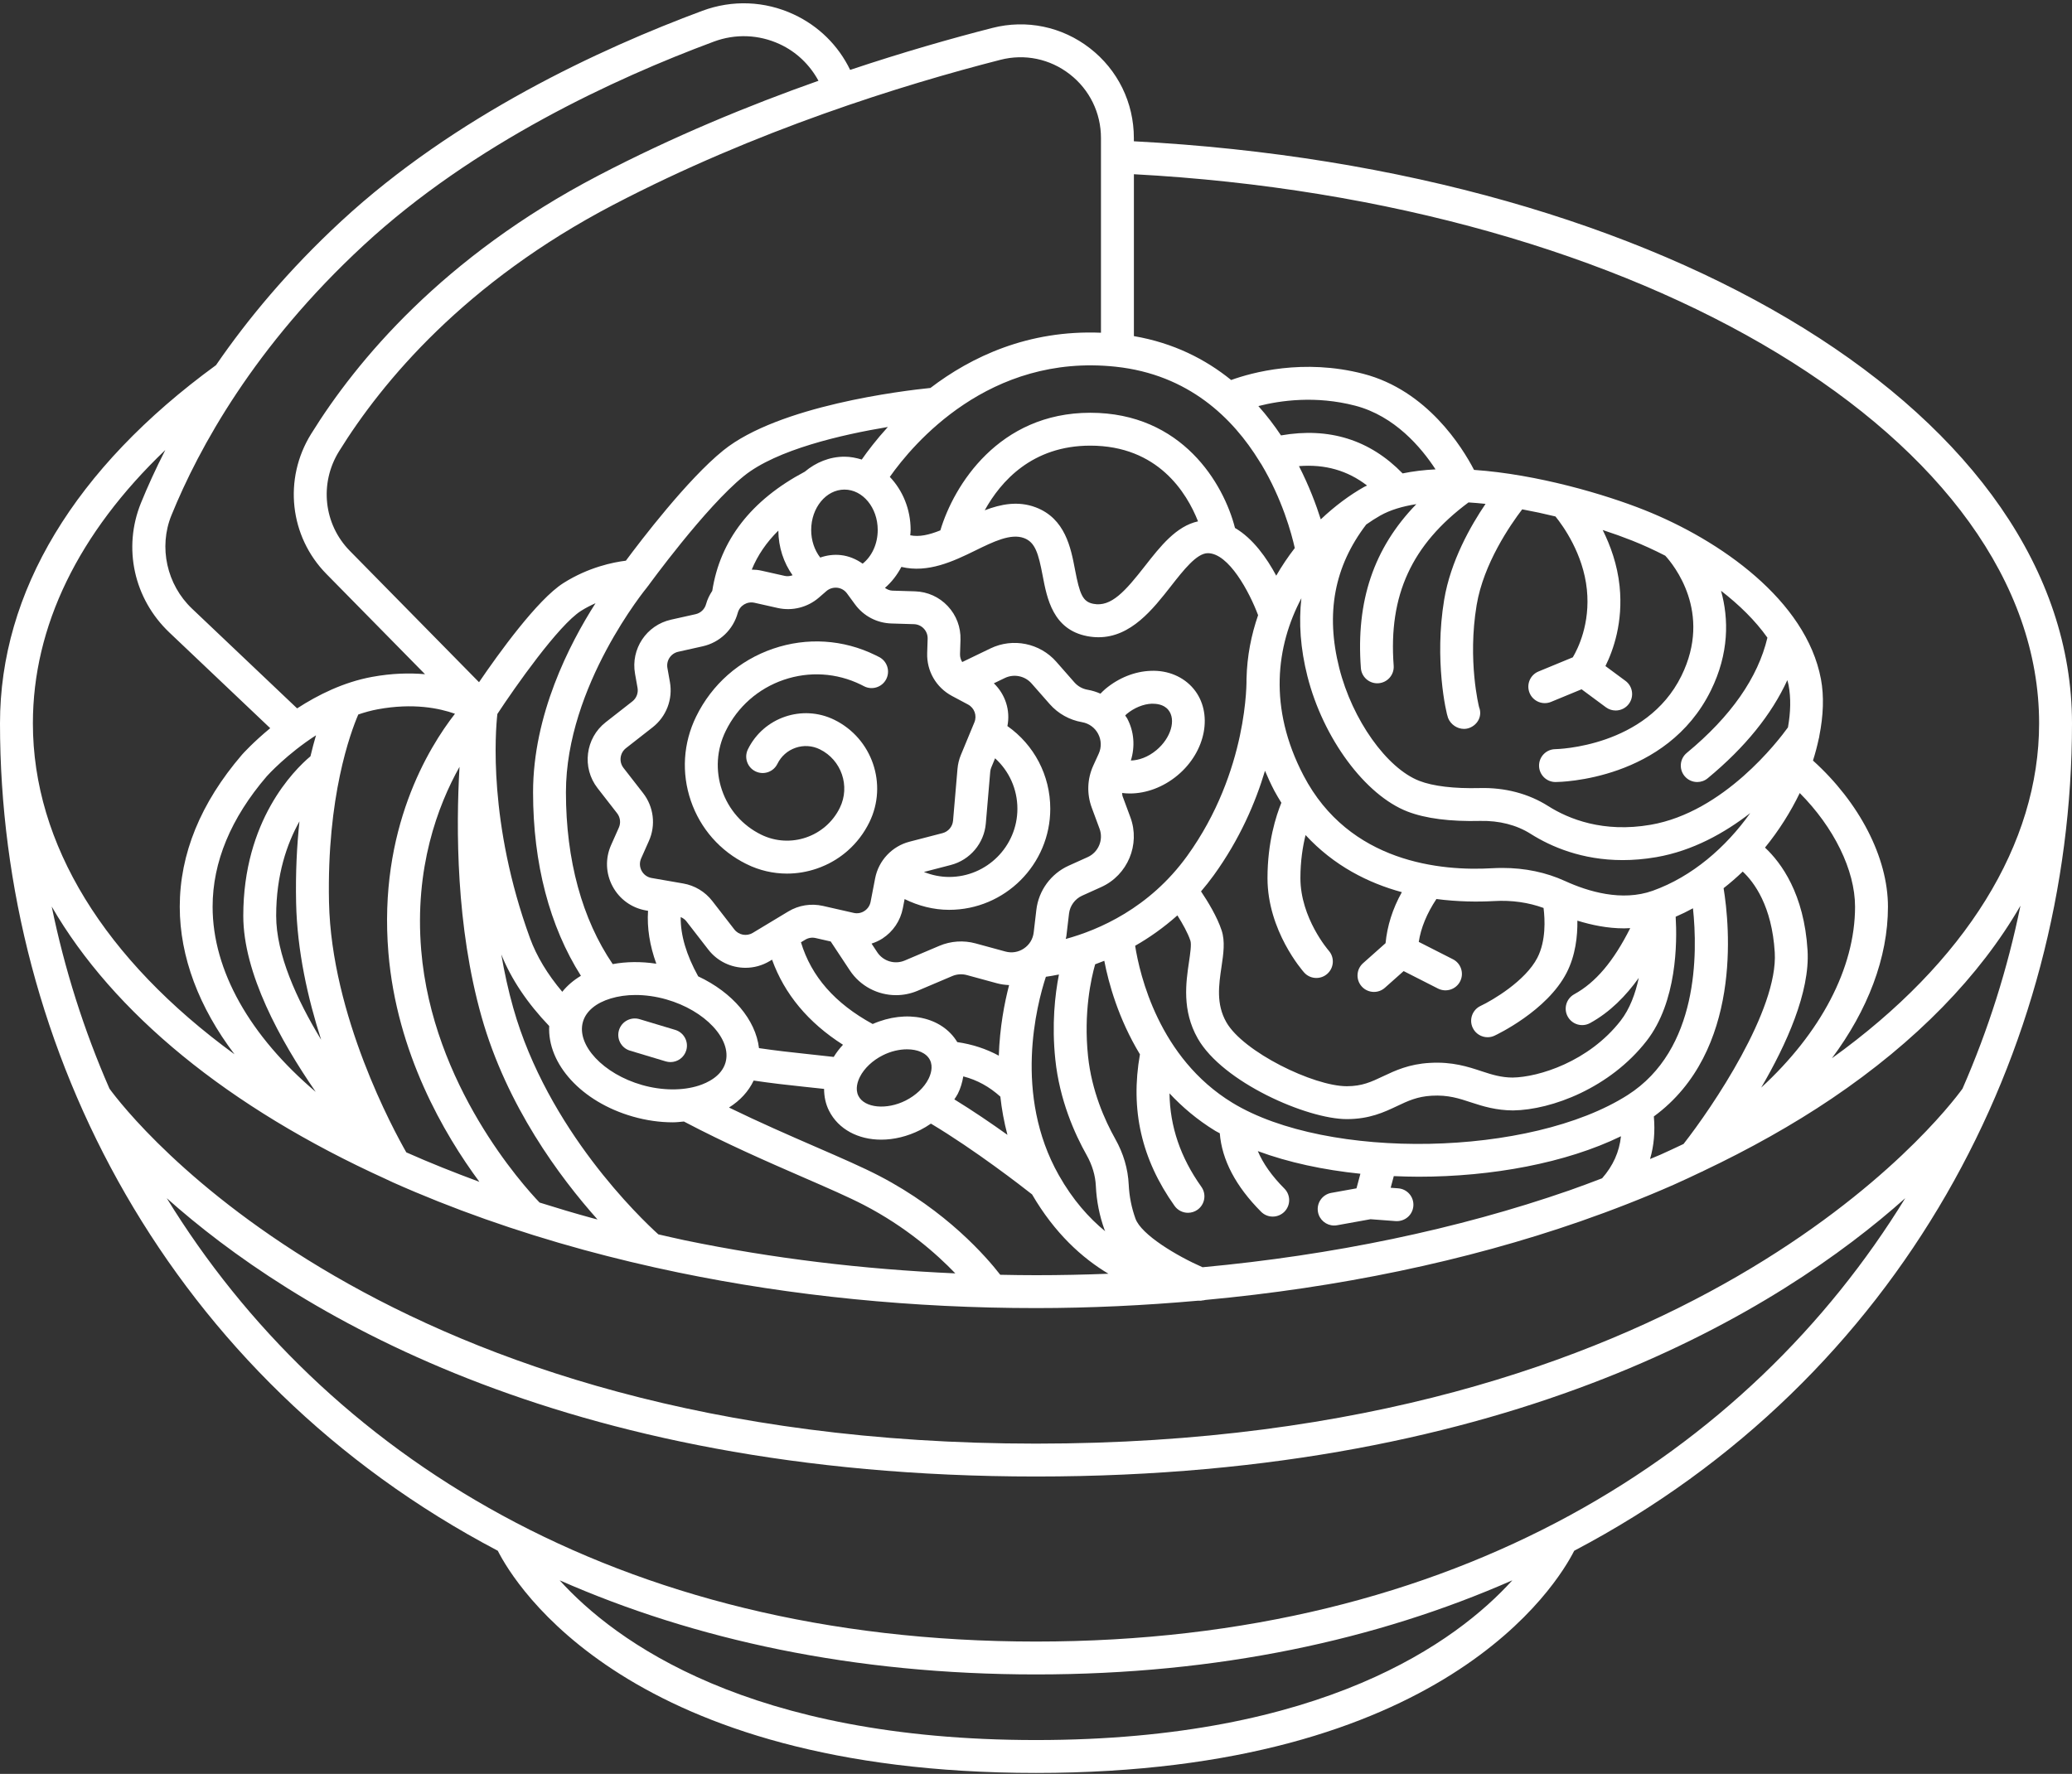 <?xml version="1.0" encoding="UTF-8" standalone="no"?><svg xmlns="http://www.w3.org/2000/svg" xmlns:xlink="http://www.w3.org/1999/xlink" fill="#ffffff" height="107.9" preserveAspectRatio="xMidYMid meet" version="1" viewBox="0.0 -0.2 126.0 107.9" width="126" zoomAndPan="magnify"><rect x="0.0" y="-0.2" width="126.0" height="107.9" fill="#333333" stroke="none"/><g id="change1_1"><path d="M45.411,52.367c0.775,0.38,1.609,0.571,2.447,0.571c0.607,0,1.217-0.101,1.809-0.303c1.408-0.482,2.545-1.483,3.2-2.82 c1.13-2.306,0.173-5.103-2.133-6.233c-1.943-0.952-4.301-0.147-5.254,1.798c-0.243,0.496-0.038,1.095,0.458,1.338 c0.499,0.244,1.095,0.039,1.338-0.458c0.227-0.462,0.62-0.809,1.106-0.975c0.486-0.167,1.008-0.134,1.472,0.093 c1.316,0.645,1.862,2.241,1.217,3.557c-0.867,1.769-3.011,2.501-4.78,1.636c-1.131-0.554-1.979-1.516-2.387-2.708 c-0.408-1.191-0.327-2.471,0.228-3.602c0.722-1.474,1.975-2.578,3.528-3.11c1.553-0.53,3.221-0.425,4.689,0.293l0.193,0.098 c0.491,0.254,1.095,0.062,1.348-0.428c0.254-0.491,0.062-1.094-0.428-1.348l-0.229-0.115c-1.954-0.958-4.161-1.097-6.222-0.392 c-2.058,0.705-3.719,2.168-4.676,4.122c-0.79,1.611-0.905,3.433-0.324,5.13C42.593,50.209,43.8,51.578,45.411,52.367z" fill="inherit"/><path d="M38.31,63.707l2.175,0.654c0.096,0.028,0.193,0.042,0.289,0.042c0.43,0,0.827-0.279,0.957-0.712 c0.159-0.529-0.141-1.087-0.669-1.246l-2.175-0.654c-0.528-0.155-1.086,0.141-1.246,0.67C37.481,62.991,37.781,63.548,38.31,63.707 z" fill="inherit"/><path d="M126,43.798c0-18.576-24.46-33.697-57.049-35.404V8.196c0-2.152-0.975-4.144-2.674-5.463 c-1.694-1.315-3.861-1.765-5.936-1.232c-2.456,0.629-5.413,1.47-8.643,2.551c-0.719-1.488-1.917-2.673-3.437-3.379 c-1.758-0.815-3.73-0.892-5.551-0.216c-6.196,2.302-15.036,6.391-21.959,12.795c-3.221,2.98-5.701,5.974-7.615,8.759 C4.544,28.273,0,35.803,0,43.798c0,19.833,10.303,39.83,30.271,50.329c1.039,2.05,7.963,13.514,32.729,13.514 s31.69-11.464,32.729-13.514C115.697,83.629,126,63.631,126,43.798z M124,43.798c0,7.337-4.469,14.529-12.601,20.372 c2.182-2.926,3.409-6.116,3.409-9.217c0-2.999-1.741-6.346-4.56-8.891c0.142-0.44,0.255-0.876,0.348-1.308 c0.021-0.068,0.035-0.133,0.041-0.202c0.243-1.226,0.292-2.406,0.095-3.449c-0.903-4.789-6.137-8.45-10.733-10.279 c-2.395-0.953-6.507-2.173-10.362-2.442c-0.715-1.378-2.854-4.835-6.726-5.842c-3.651-0.949-6.787-0.079-8.044,0.375 c-1.557-1.262-3.498-2.255-5.914-2.67v-9.847C99.903,12.059,124,26.614,124,43.798z M16.222,47.019L16.222,47.019 c0.077-0.086,1.244-1.366,2.995-2.494c-0.113,0.381-0.226,0.811-0.338,1.277c-1.01,0.851-4.085,3.913-4.085,9.705 c0,3.487,2.231,7.559,4.406,10.708c-3.996-3.39-6.271-7.369-6.271-11.26C12.929,52.235,14.037,49.565,16.222,47.019z M18.007,54.718c0.062,2.923,0.71,5.804,1.522,8.326c-1.496-2.471-2.735-5.21-2.735-7.537c0-2.512,0.663-4.405,1.417-5.747 C18.056,51.216,17.967,52.863,18.007,54.718z M24.708,69.894c-0.779-1.363-4.554-8.309-4.701-15.219 c-0.137-6.416,1.304-10.309,1.781-11.415c0.388-0.132,0.785-0.244,1.193-0.318c2.148-0.394,3.732-0.065,4.686,0.273 c-1.599,2.05-4.67,7.036-4.048,14.538c0.506,6.094,3.38,11.026,5.533,13.934C27.628,71.123,26.136,70.531,24.708,69.894z M67.845,22.106c4.429,0.474,7.126,3.12,8.743,5.753c0.032,0.057,0.062,0.111,0.104,0.16c1.285,2.148,1.848,4.237,2.045,5.117 c-0.406,0.523-0.785,1.086-1.128,1.68c-0.573-1.067-1.408-2.261-2.508-2.902c-0.684-2.682-3.208-7.007-8.799-7.007 c-5.569,0-8.302,4.419-9.118,7.153c-0.699,0.281-1.286,0.409-1.831,0.3c0.007-0.108,0.023-0.214,0.023-0.324 c0-1.273-0.49-2.416-1.266-3.229C55.508,26.821,60.135,21.285,67.845,22.106z M88.057,43.469c0.159,0.401,0.557,0.667,0.968,0.667 c0.115,0,0.231-0.021,0.344-0.065c0.513-0.204,0.779-0.744,0.575-1.258c-0.007-0.026-0.712-2.828-0.148-6.21 c0.42-2.521,2.049-4.877,2.77-5.822c0.682,0.126,1.361,0.272,2.023,0.434c0.456,0.564,1.686,2.261,1.91,4.444 c0.214,2.088-0.55,3.609-0.856,4.124l-2.085,0.861c-0.511,0.21-0.754,0.795-0.543,1.306c0.21,0.51,0.795,0.754,1.306,0.543 l1.856-0.766l1.478,1.094c0.179,0.132,0.387,0.196,0.594,0.196c0.307,0,0.609-0.14,0.805-0.405c0.329-0.444,0.235-1.07-0.209-1.398 l-1.217-0.9c0.478-0.964,1.085-2.667,0.861-4.857c-0.135-1.318-0.56-2.479-1.028-3.419c0.651,0.213,1.258,0.432,1.799,0.647 c0.651,0.259,1.328,0.568,2.006,0.916c0.486,0.53,2.89,3.438,0.979,7.315c-2.134,4.33-7.566,4.451-7.661,4.452 c-0.552,0.004-0.996,0.454-0.993,1.005c0.003,0.55,0.45,0.995,1,0.995c0.002,0,0.003,0,0.005,0c0.274-0.001,6.748-0.1,9.443-5.568 c1.111-2.254,1.095-4.354,0.619-6.065c1.098,0.85,2.081,1.807,2.82,2.852c-0.575,2.431-2.214,4.788-4.904,7.01 c-0.426,0.352-0.486,0.982-0.134,1.408c0.198,0.24,0.483,0.363,0.771,0.363c0.224,0,0.45-0.075,0.636-0.229 c2.274-1.879,3.886-3.879,4.842-5.968c0.025,0.102,0.058,0.201,0.077,0.304c0.147,0.779,0.125,1.654-0.039,2.57 c-0.576,0.799-3.891,5.154-8.349,5.923c-2.878,0.498-4.979-0.345-6.234-1.14c-1.188-0.753-2.626-1.135-4.168-1.093 c-1.553,0.038-2.825-0.112-3.664-0.437c-1.981-0.766-4.075-3.714-4.869-6.859c-0.843-3.335-0.303-6.193,1.639-8.735 c0.286-0.2,0.571-0.386,0.852-0.544c0.611-0.344,1.36-0.565,2.195-0.695c-2.594,2.673-3.677,5.901-3.372,9.972 c0.039,0.525,0.478,0.925,0.996,0.925c0.025,0,0.05-0.001,0.076-0.003c0.551-0.041,0.964-0.521,0.922-1.072 c-0.321-4.286,1.096-7.359,4.551-9.927c0.341,0.022,0.687,0.051,1.036,0.089c-0.909,1.339-2.125,3.482-2.515,5.824 C87.211,39.941,87.937,43.166,88.057,43.469z M107.1,65.955c1.528-2.615,2.974-5.809,2.819-8.347 c-0.209-3.439-1.599-5.327-2.588-6.252c0.847-1.039,1.555-2.166,2.113-3.318c2.072,2.08,3.363,4.688,3.363,6.914 C112.808,58.702,110.702,62.645,107.1,65.955z M98.978,66.409c-5.894,3.757-18.25,3.996-24.037,0.468 c-4.469-2.726-5.635-7.793-5.912-9.549c0.852-0.485,1.721-1.093,2.569-1.848c0.312,0.494,0.637,1.071,0.791,1.539 c0.073,0.222-0.011,0.789-0.085,1.29c-0.185,1.245-0.437,2.95,0.531,4.655c1.511,2.662,6.643,4.908,9.065,4.908 c1.38,0,2.272-0.422,3.059-0.794c0.657-0.312,1.224-0.579,2.101-0.629c1.003-0.057,1.659,0.162,2.421,0.414 c0.703,0.232,1.51,0.476,2.532,0.481c2.351-0.033,5.895-1.372,8.12-4.232c1.846-2.375,1.86-5.983,1.766-7.55 c0.359-0.155,0.71-0.327,1.052-0.514C103.24,57.764,103.302,63.652,98.978,66.409z M64.175,64.246 c0.257,2.463,1.175,4.517,1.9,5.806c0.345,0.614,0.536,1.251,0.565,1.894c0.043,0.916,0.221,1.811,0.528,2.66 c0.011,0.03,0.028,0.058,0.04,0.088c-0.988-0.809-1.969-1.905-2.82-3.411c-2.769-4.903-1.344-10.37-0.787-12.069 c0.219-0.03,0.489-0.077,0.794-0.138C64.153,60.307,63.951,62.106,64.175,64.246z M35.448,61.958 c0.192-0.673,0.826-1.163,1.688-1.423c0.002-0.001,0.005-0.001,0.007-0.002c0.449-0.135,0.955-0.211,1.5-0.211 c0.6,0,1.24,0.086,1.882,0.27c2.35,0.671,3.997,2.429,3.594,3.839c-0.239,0.839-1.116,1.237-1.618,1.4 c-0.991,0.322-2.252,0.31-3.46-0.035C36.691,65.126,35.045,63.368,35.448,61.958z M39.105,48.039l-1.189-1.529 c-0.29-0.372-0.223-0.911,0.149-1.202l1.621-1.268c0.835-0.654,1.238-1.708,1.052-2.752l-0.152-0.856 c-0.081-0.453,0.208-0.887,0.657-0.987l1.489-0.333c1.037-0.232,1.854-1.013,2.133-2.037c0.122-0.443,0.568-0.71,1.015-0.611 l1.415,0.318c0.882,0.198,1.817-0.038,2.5-0.63l0.458-0.397c0.184-0.159,0.419-0.228,0.658-0.205 c0.241,0.027,0.453,0.15,0.596,0.346l0.027,0.037c0.002,0.003,0.004,0.005,0.006,0.008l0.45,0.614 c0.523,0.716,1.332,1.142,2.218,1.169l1.372,0.042c0.229,0.007,0.442,0.103,0.599,0.271c0.157,0.167,0.239,0.385,0.232,0.614 l-0.028,0.87c-0.036,1.096,0.543,2.097,1.511,2.613l0.971,0.518c0.391,0.208,0.558,0.675,0.389,1.084l-0.82,1.98 c-0.112,0.27-0.182,0.555-0.208,0.85l-0.27,3.153c-0.031,0.361-0.288,0.666-0.639,0.757l-2.011,0.522 c-1.061,0.275-1.879,1.147-2.087,2.223l-0.277,1.434c-0.044,0.229-0.177,0.427-0.373,0.555c-0.196,0.129-0.43,0.172-0.658,0.118 l-1.868-0.425c-0.724-0.163-1.473-0.043-2.108,0.34l-2.159,1.301c-0.371,0.225-0.854,0.135-1.121-0.21l-1.34-1.729 c-0.438-0.565-1.067-0.944-1.771-1.066l-1.918-0.333c-0.262-0.045-0.484-0.206-0.61-0.441c-0.125-0.235-0.135-0.509-0.027-0.752 l0.472-1.061C39.891,49.99,39.754,48.872,39.105,48.039z M53.375,32.036c0,0.846-0.355,1.604-0.917,2.05 c-0.391-0.277-0.84-0.467-1.324-0.521c-0.428-0.048-0.856,0.01-1.255,0.149c-0.349-0.45-0.55-1.043-0.55-1.677 c0-1.355,0.908-2.457,2.023-2.457C52.468,29.579,53.375,30.681,53.375,32.036z M47.331,32.075c0.008,1.001,0.321,1.95,0.866,2.716 c-0.15,0.052-0.307,0.076-0.464,0.041l-1.415-0.318c-0.202-0.046-0.404-0.065-0.603-0.067 C46.072,33.574,46.611,32.786,47.331,32.075z M68.546,43.501c-0.034-0.064-0.083-0.115-0.121-0.176 c0.029-0.026,0.046-0.059,0.076-0.084c0.464-0.387,1.028-0.619,1.545-0.637c0.26-0.001,0.71,0.028,0.996,0.372 c0.494,0.593,0.164,1.716-0.72,2.453c-0.519,0.433-1.081,0.619-1.554,0.631C69.031,45.21,68.969,44.301,68.546,43.501z M66.778,44.437c0.2,0.379,0.213,0.82,0.035,1.209l-0.327,0.715c-0.373,0.815-0.406,1.728-0.095,2.569l0.474,1.28 c0.249,0.672-0.068,1.429-0.721,1.724l-1.161,0.524c-1.072,0.484-1.824,1.51-1.961,2.68l-0.162,1.378 c-0.047,0.402-0.258,0.749-0.594,0.976c-0.335,0.226-0.736,0.292-1.127,0.186l-1.815-0.495c-0.729-0.199-1.512-0.145-2.203,0.149 l-2.099,0.891c-0.609,0.26-1.313,0.047-1.678-0.505L53,57.196c0.229-0.077,0.453-0.172,0.661-0.308 c0.654-0.427,1.095-1.084,1.243-1.851l0.106-0.549c0.839,0.413,1.759,0.654,2.708,0.654c3.391,0,6.15-2.759,6.15-6.15 c0-2.028-0.981-3.885-2.607-5.028c0.192-0.957-0.128-1.931-0.824-2.601l0.668-0.322c0.552-0.266,1.218-0.131,1.624,0.33 l1.106,1.258c0.508,0.578,1.205,0.967,1.963,1.098C66.221,43.8,66.578,44.058,66.778,44.437z M60.738,64.013 c-0.769-0.417-1.612-0.693-2.525-0.825c-0.928-1.541-3.089-2.004-5.145-1.101c-2.294-1.253-3.73-2.886-4.361-4.971l0.259-0.156 c0.19-0.116,0.415-0.152,0.632-0.102l0.918,0.209l1.16,1.754c0.64,0.968,1.708,1.511,2.812,1.511c0.441,0,0.888-0.087,1.315-0.268 l2.101-0.892c0.279-0.12,0.598-0.142,0.894-0.061l1.814,0.495c0.248,0.068,0.5,0.103,0.752,0.113 C61.081,60.802,60.796,62.292,60.738,64.013z M59.948,49.892l0.269-3.151c0.008-0.089,0.029-0.175,0.063-0.257l0.232-0.56 c0.854,0.775,1.357,1.877,1.357,3.068c0,2.288-1.862,4.15-4.15,4.15c-0.531,0-1.049-0.109-1.535-0.303l1.636-0.425 C58.99,52.11,59.845,51.096,59.948,49.892z M46.155,63.554c-0.204-1.725-1.6-3.383-3.698-4.366c-0.722-1.309-1.076-2.5-1.064-3.605 c0.131,0.057,0.251,0.134,0.34,0.249l1.34,1.729c0.559,0.722,1.403,1.107,2.261,1.107c0.504,0,1.013-0.133,1.472-0.409l0.143-0.086 c0.755,2.092,2.198,3.827,4.314,5.176c-0.216,0.231-0.403,0.479-0.564,0.74c-0.526-0.062-1.062-0.12-1.613-0.177 C48.12,63.812,47.132,63.698,46.155,63.554z M52.291,65.304c0.264-0.523,0.771-1.002,1.391-1.314 c0.488-0.246,1.009-0.364,1.476-0.364c0.64,0,1.178,0.223,1.392,0.647c0.215,0.426,0.036,0.908-0.089,1.157 c-0.264,0.523-0.771,1.002-1.391,1.314c-1.158,0.583-2.498,0.451-2.868-0.283C51.986,66.035,52.165,65.553,52.291,65.304z M58.246,66.33c0.175-0.347,0.272-0.703,0.332-1.057c0.854,0.22,1.595,0.636,2.254,1.231c0.083,0.758,0.222,1.536,0.431,2.325 c-0.971-0.695-2.097-1.462-3.229-2.158C58.105,66.558,58.186,66.449,58.246,66.33z M64.808,56.914 c0.01-0.056,0.031-0.109,0.038-0.166l0.162-1.377c0.056-0.476,0.361-0.893,0.797-1.09l1.161-0.524 c1.607-0.725,2.387-2.587,1.775-4.241l-0.474-1.28c-0.024-0.065-0.018-0.135-0.032-0.202c0.156,0.02,0.315,0.031,0.476,0.031 c0.98,0,2.022-0.376,2.892-1.1c1.747-1.455,2.185-3.818,0.978-5.269c-0.607-0.729-1.56-1.137-2.602-1.091 c-0.967,0.033-1.946,0.423-2.756,1.098c-0.109,0.09-0.204,0.192-0.304,0.29c-0.248-0.108-0.509-0.191-0.783-0.238 c-0.309-0.053-0.592-0.212-0.799-0.447l-1.105-1.258c-0.995-1.132-2.638-1.465-3.995-0.811l-1.723,0.831 c-0.09-0.142-0.14-0.307-0.134-0.483l0.028-0.87c0.025-0.763-0.25-1.491-0.772-2.048s-1.231-0.877-1.996-0.9l-1.372-0.042 c-0.169-0.005-0.319-0.074-0.454-0.168c0.407-0.35,0.742-0.787,1-1.276c1.624,0.392,3.181-0.352,4.477-0.987 c1.122-0.55,2.179-1.068,2.984-0.765c0.676,0.255,0.872,0.925,1.131,2.288c0.263,1.382,0.623,3.274,2.705,3.675 c0.239,0.046,0.469,0.067,0.69,0.067c1.974,0,3.31-1.708,4.405-3.107c0.772-0.986,1.57-2.006,2.242-2.006 c1.275,0,2.53,2.362,3.058,3.771c-0.415,1.199-0.672,2.49-0.704,3.857c0,0.003-0.001,0.005-0.001,0.008 c0.002,0.055,0.127,5.605-3.609,10.781C69.893,55.048,66.801,56.37,64.808,56.914z M59.882,30.839 c0.971-1.757,2.883-3.932,6.419-3.932c4.122,0,5.87,2.876,6.552,4.605c-1.327,0.29-2.288,1.517-3.221,2.709 c-1.196,1.529-2.056,2.52-3.142,2.308c-0.651-0.125-0.833-0.582-1.119-2.085c-0.249-1.311-0.59-3.106-2.39-3.785 C61.916,30.257,60.87,30.461,59.882,30.839z M80.8,57.623c-0.017-0.02-1.721-1.981-1.721-4.413c0-1.049,0.144-1.929,0.313-2.616 c1.729,1.873,3.818,2.92,5.855,3.473c-0.571,1.024-0.889,2.062-0.99,3.103l-1.369,1.218c-0.413,0.367-0.45,0.999-0.083,1.412 c0.197,0.222,0.472,0.335,0.748,0.335c0.236,0,0.474-0.083,0.664-0.253l1.14-1.014l2.09,1.063c0.494,0.249,1.095,0.053,1.345-0.438 c0.25-0.492,0.054-1.095-0.438-1.345l-2.078-1.056c0.132-0.859,0.493-1.732,1.074-2.608c1.301,0.169,2.512,0.18,3.498,0.125 c1.093-0.064,2.101,0.086,3.017,0.419c0.087,0.696,0.153,1.996-0.375,3.027c-0.726,1.415-2.738,2.595-3.452,2.93 c-0.5,0.234-0.716,0.83-0.482,1.329c0.17,0.364,0.53,0.577,0.906,0.577c0.141,0,0.285-0.03,0.421-0.094 c0.13-0.061,3.196-1.51,4.386-3.83c0.541-1.054,0.667-2.23,0.653-3.167c0.872,0.269,1.832,0.469,2.842,0.469 c0.123,0,0.248-0.008,0.372-0.014c-1.02,2.028-2.102,3.306-3.406,4.022c-0.484,0.267-0.661,0.874-0.395,1.358 c0.182,0.331,0.524,0.519,0.877,0.519c0.163,0,0.328-0.04,0.48-0.123c1.222-0.671,2.18-1.656,2.963-2.748 c-0.205,0.954-0.545,1.885-1.101,2.6c-1.943,2.499-4.993,3.438-6.569,3.461c-0.691-0.003-1.242-0.171-1.876-0.381 c-0.835-0.276-1.789-0.593-3.161-0.511c-1.267,0.07-2.105,0.467-2.845,0.816c-0.711,0.337-1.272,0.603-2.204,0.603 c-2.02,0-6.301-2.09-7.326-3.896c-0.628-1.105-0.457-2.259-0.292-3.374c0.117-0.79,0.228-1.537,0.007-2.208 c-0.273-0.831-0.839-1.758-1.253-2.373c0.265-0.31,0.525-0.636,0.776-0.984c1.582-2.191,2.536-4.419,3.114-6.353 c0.171,0.403,0.355,0.808,0.569,1.217c0.135,0.258,0.283,0.491,0.427,0.73c-0.322,0.789-0.844,2.395-0.844,4.581 c0,3.209,2.136,5.639,2.227,5.742c0.197,0.221,0.47,0.333,0.745,0.333c0.236,0,0.473-0.083,0.664-0.252 C81.127,58.668,81.165,58.036,80.8,57.623z M100.505,53.981c-1.877,0.671-3.934,0.049-5.331-0.59 c-1.159-0.53-2.439-0.797-3.813-0.797c-0.208,0-0.417,0.006-0.629,0.018c-3.08,0.181-8.681-0.317-11.463-5.639 c-2.16-4.131-1.661-7.888-0.131-10.784c-0.168,1.493-0.057,3.065,0.366,4.74c0.955,3.777,3.515,7.241,6.088,8.235 c1.099,0.424,2.593,0.616,4.434,0.57c1.137-0.023,2.196,0.243,3.05,0.784c1.233,0.78,3.119,1.6,5.601,1.599 c0.641,0,1.322-0.055,2.042-0.179c2.22-0.383,4.158-1.475,5.714-2.68C104.958,51.334,102.904,53.124,100.505,53.981z M82.952,29.418c-0.869,0.49-1.773,1.157-2.635,1.973c-0.282-0.891-0.707-2.027-1.325-3.238c1.582-0.127,2.953,0.264,4.141,1.181 C83.074,29.364,83.009,29.386,82.952,29.418z M85.294,28.596c-1.99-2.046-4.472-2.822-7.396-2.312 c-0.404-0.606-0.861-1.207-1.375-1.784c1.333-0.341,3.485-0.648,5.883-0.025c2.403,0.625,4.02,2.539,4.89,3.875 C86.599,28.384,85.929,28.465,85.294,28.596z M52.404,27.753c-0.337-0.102-0.685-0.174-1.051-0.174 c-0.909,0-1.739,0.348-2.413,0.913c-3.263,1.731-5.148,4.171-5.626,7.246c-0.161,0.246-0.297,0.513-0.378,0.811 c-0.084,0.308-0.329,0.542-0.64,0.611l-1.49,0.333c-1.496,0.335-2.458,1.78-2.189,3.29l0.152,0.856 c0.056,0.313-0.065,0.63-0.316,0.826l-1.621,1.268c-1.238,0.968-1.46,2.765-0.495,4.005l1.189,1.529 c0.195,0.25,0.236,0.585,0.107,0.875l-0.472,1.061c-0.361,0.811-0.328,1.724,0.09,2.507c0.417,0.782,1.158,1.318,2.032,1.47 l0.125,0.022c-0.067,1.036,0.1,2.103,0.503,3.218c-0.934-0.141-1.833-0.128-2.651,0.024c-1.856-2.727-2.845-6.317-2.845-10.453 c0-6.481,4.9-12.427,4.949-12.486c0.009-0.01,0.01-0.023,0.018-0.034c0.007-0.009,0.018-0.012,0.025-0.022 c0.034-0.048,3.478-4.794,5.83-6.694c1.993-1.61,5.96-2.518,8.755-2.983C53.279,26.554,52.75,27.256,52.404,27.753z M32.416,47.991 c0,4.335,1.007,8.161,2.91,11.163c-0.444,0.267-0.828,0.592-1.134,0.973c-0.901-1.067-1.561-2.161-1.963-3.264 c-2.549-6.993-2.103-12.56-1.984-13.634c1.062-1.618,3.717-5.405,5.089-6.273c0.298-0.189,0.592-0.335,0.88-0.465 C34.615,38.994,32.416,43.288,32.416,47.991z M32.812,72.947c-0.982-1.025-6.517-7.141-7.199-15.36 c-0.414-4.982,1.003-8.772,2.331-11.144c-0.218,3.737-0.213,9.71,1.341,15.208c1.53,5.415,4.75,9.749,7.05,12.325 c-0.099-0.027-0.203-0.05-0.302-0.077C34.943,73.601,33.871,73.281,32.812,72.947z M40.033,74.881 c-1.072-0.971-6.727-6.36-8.822-13.774c-0.302-1.067-0.539-2.16-0.727-3.254c0.601,1.502,1.581,2.963,2.914,4.357 c-0.12,2.297,1.953,4.614,5.095,5.51c0.811,0.231,1.631,0.347,2.422,0.347c0.23,0,0.45-0.03,0.674-0.049 c2.527,1.333,5.122,2.466,7.222,3.379c1.5,0.652,2.795,1.216,3.729,1.701c2.55,1.325,4.405,2.96,5.554,4.157 c-5.636-0.247-11.148-0.917-16.439-2.01C41.112,75.131,40.574,75.003,40.033,74.881z M60.826,77.34 c-0.829-1.071-3.264-3.888-7.363-6.018c-0.995-0.517-2.32-1.093-3.854-1.76c-1.64-0.713-3.44-1.498-5.278-2.394 c0.677-0.425,1.188-0.981,1.5-1.641c1.026,0.152,2.051,0.272,3.049,0.375c0.419,0.043,0.829,0.087,1.233,0.132 c0.002,0.465,0.094,0.919,0.301,1.328c0.574,1.14,1.788,1.76,3.171,1.76c0.769,0,1.589-0.191,2.383-0.591 c0.226-0.114,0.438-0.245,0.642-0.385c2.691,1.61,5.531,3.818,6.15,4.305c1.381,2.371,3.051,3.875,4.644,4.826 c-1.462,0.058-2.931,0.089-4.405,0.089C62.273,77.367,61.549,77.354,60.826,77.34z M73.128,76.882 c-1.566-0.687-3.724-1.975-4.079-2.956c-0.239-0.661-0.377-1.358-0.411-2.073c-0.045-0.956-0.32-1.892-0.82-2.78 c-0.632-1.125-1.433-2.911-1.654-5.032c-0.277-2.653,0.189-4.729,0.433-5.586c0.182-0.066,0.366-0.137,0.556-0.213 c0.261,1.362,0.86,3.531,2.168,5.69c-0.594,3.358,0.087,6.38,2.105,9.217c0.195,0.274,0.503,0.421,0.816,0.421 c0.2,0,0.403-0.06,0.579-0.185c0.45-0.32,0.556-0.945,0.235-1.395c-1.273-1.79-1.909-3.668-1.938-5.684 c0.778,0.831,1.69,1.612,2.783,2.279c0.086,0.053,0.186,0.097,0.275,0.148c0.129,1.621,0.969,3.224,2.511,4.773 c0.195,0.196,0.452,0.295,0.708,0.295c0.255,0,0.51-0.097,0.706-0.291c0.392-0.39,0.393-1.023,0.003-1.414 c-0.766-0.769-1.3-1.531-1.615-2.278c1.852,0.688,3.99,1.146,6.238,1.378l-0.238,0.887l-1.536,0.277 c-0.543,0.099-0.904,0.618-0.806,1.162c0.087,0.483,0.508,0.822,0.983,0.822c0.059,0,0.119-0.005,0.179-0.016l2.034-0.367 l1.533,0.115c0.556,0.033,1.03-0.371,1.072-0.922c0.042-0.551-0.371-1.031-0.922-1.072l-0.458-0.034l0.19-0.709 c0.502,0.021,1.005,0.037,1.51,0.037c4.445,0,8.957-0.83,12.305-2.462c-0.102,0.955-0.482,1.801-1.148,2.558 c-0.657,0.249-1.312,0.5-1.983,0.733C88.613,74.58,81.029,76.149,73.128,76.882z M100.572,67.709 c5.382-3.944,4.612-11.616,4.241-13.884c0.406-0.317,0.793-0.655,1.164-1.01c0.684,0.638,1.775,2.083,1.947,4.915 c0.213,3.503-3.793,9.413-5.546,11.653c-0.473,0.221-0.938,0.447-1.422,0.66c-0.2,0.088-0.413,0.169-0.616,0.256 C100.58,69.492,100.652,68.625,100.572,67.709z M60.837,3.438c1.475-0.379,3.011-0.059,4.214,0.875 c1.208,0.938,1.9,2.353,1.9,3.883v11.843c-4.431-0.182-7.892,1.467-10.371,3.359c-1.665,0.169-9.222,1.073-12.599,3.801 c-2.177,1.758-5.03,5.504-5.921,6.706c-0.767,0.093-2.268,0.393-3.796,1.359c-1.581,1-3.952,4.299-5.134,6.033l-7.857-7.99 c-1.592-1.62-1.862-4.109-0.657-6.054c2.628-4.239,7.658-10.283,16.69-15C45.966,7.73,54.882,4.963,60.837,3.438z M22.109,14.72 c6.683-6.182,15.27-10.148,21.297-12.388c1.317-0.49,2.742-0.434,4.013,0.155c1.02,0.473,1.826,1.256,2.353,2.226 c-4.233,1.496-8.843,3.392-13.392,5.768C26.947,15.408,21.676,21.748,18.916,26.2c-1.693,2.731-1.31,6.231,0.931,8.51l5.999,6.1 c-0.934-0.081-2.01-0.06-3.226,0.164c-1.718,0.316-3.277,1.086-4.552,1.915l-6.39-6.066c-1.538-1.459-2.042-3.743-1.252-5.682 C12.096,27.035,15.479,20.853,22.109,14.72z M10.052,27.173c-0.594,1.163-1.084,2.246-1.478,3.215 c-1.114,2.738-0.436,5.833,1.728,7.887l6.13,5.818c-1.027,0.847-1.657,1.545-1.716,1.612c-0.004,0.004-0.004,0.01-0.008,0.014 l-0.002-0.002c-2.505,2.92-3.775,6.027-3.775,9.237c0,3.054,1.174,6.129,3.33,8.975C6.368,58.169,2,51.154,2,43.798 C2,37.895,4.768,32.224,10.052,27.173z M23.485,71.528c0.014,0.008,0.027,0.016,0.041,0.023l0.002-0.003 c0.122,0.055,0.235,0.115,0.358,0.169c3.592,1.603,7.502,2.986,11.622,4.111c1.864,0.508,3.796,0.971,5.745,1.374 c6.95,1.436,14.267,2.164,21.748,2.164c3.314,0,6.599-0.161,9.84-0.448c0.022,0,0.055,0.001,0.073,0.001 c0.046,0,0.064-0.001,0.087-0.001c0.001,0,0.001,0,0.002,0c0.001,0,0.002,0,0.003,0c0.009,0,0.032,0,0.037-0.001 c0.018-0.001,0.033-0.011,0.052-0.013c0.068-0.006,0.137-0.012,0.202-0.032c8.068-0.747,15.819-2.351,22.805-4.781 c1.951-0.679,3.855-1.426,5.66-2.22c0.593-0.26,1.165-0.536,1.741-0.808l0.004,0.008c0.021-0.012,0.041-0.026,0.062-0.039 c2.822-1.339,5.451-2.811,7.814-4.405c5.145-3.473,9.017-7.467,11.483-11.737c-0.776,3.803-1.952,7.537-3.524,11.13 C118.18,67.625,102.847,87.611,63,87.611c-39.763,0-55.172-19.985-56.342-21.59c-1.565-3.577-2.737-7.294-3.513-11.079 C6.88,61.398,13.847,67.155,23.485,71.528z M63,105.641c-17.462,0-25.598-5.995-28.967-9.716 c8.218,3.617,17.876,5.725,28.967,5.725c11.09,0,20.748-2.108,28.966-5.725C88.595,99.647,80.459,105.641,63,105.641z M63,99.65 c-25.57,0-43.341-11.462-52.859-26.968C17.649,79.378,33.885,89.611,63,89.611c29.115,0,45.351-10.232,52.859-16.929 C106.341,88.188,88.57,99.65,63,99.65z" fill="inherit"/></g></svg>
